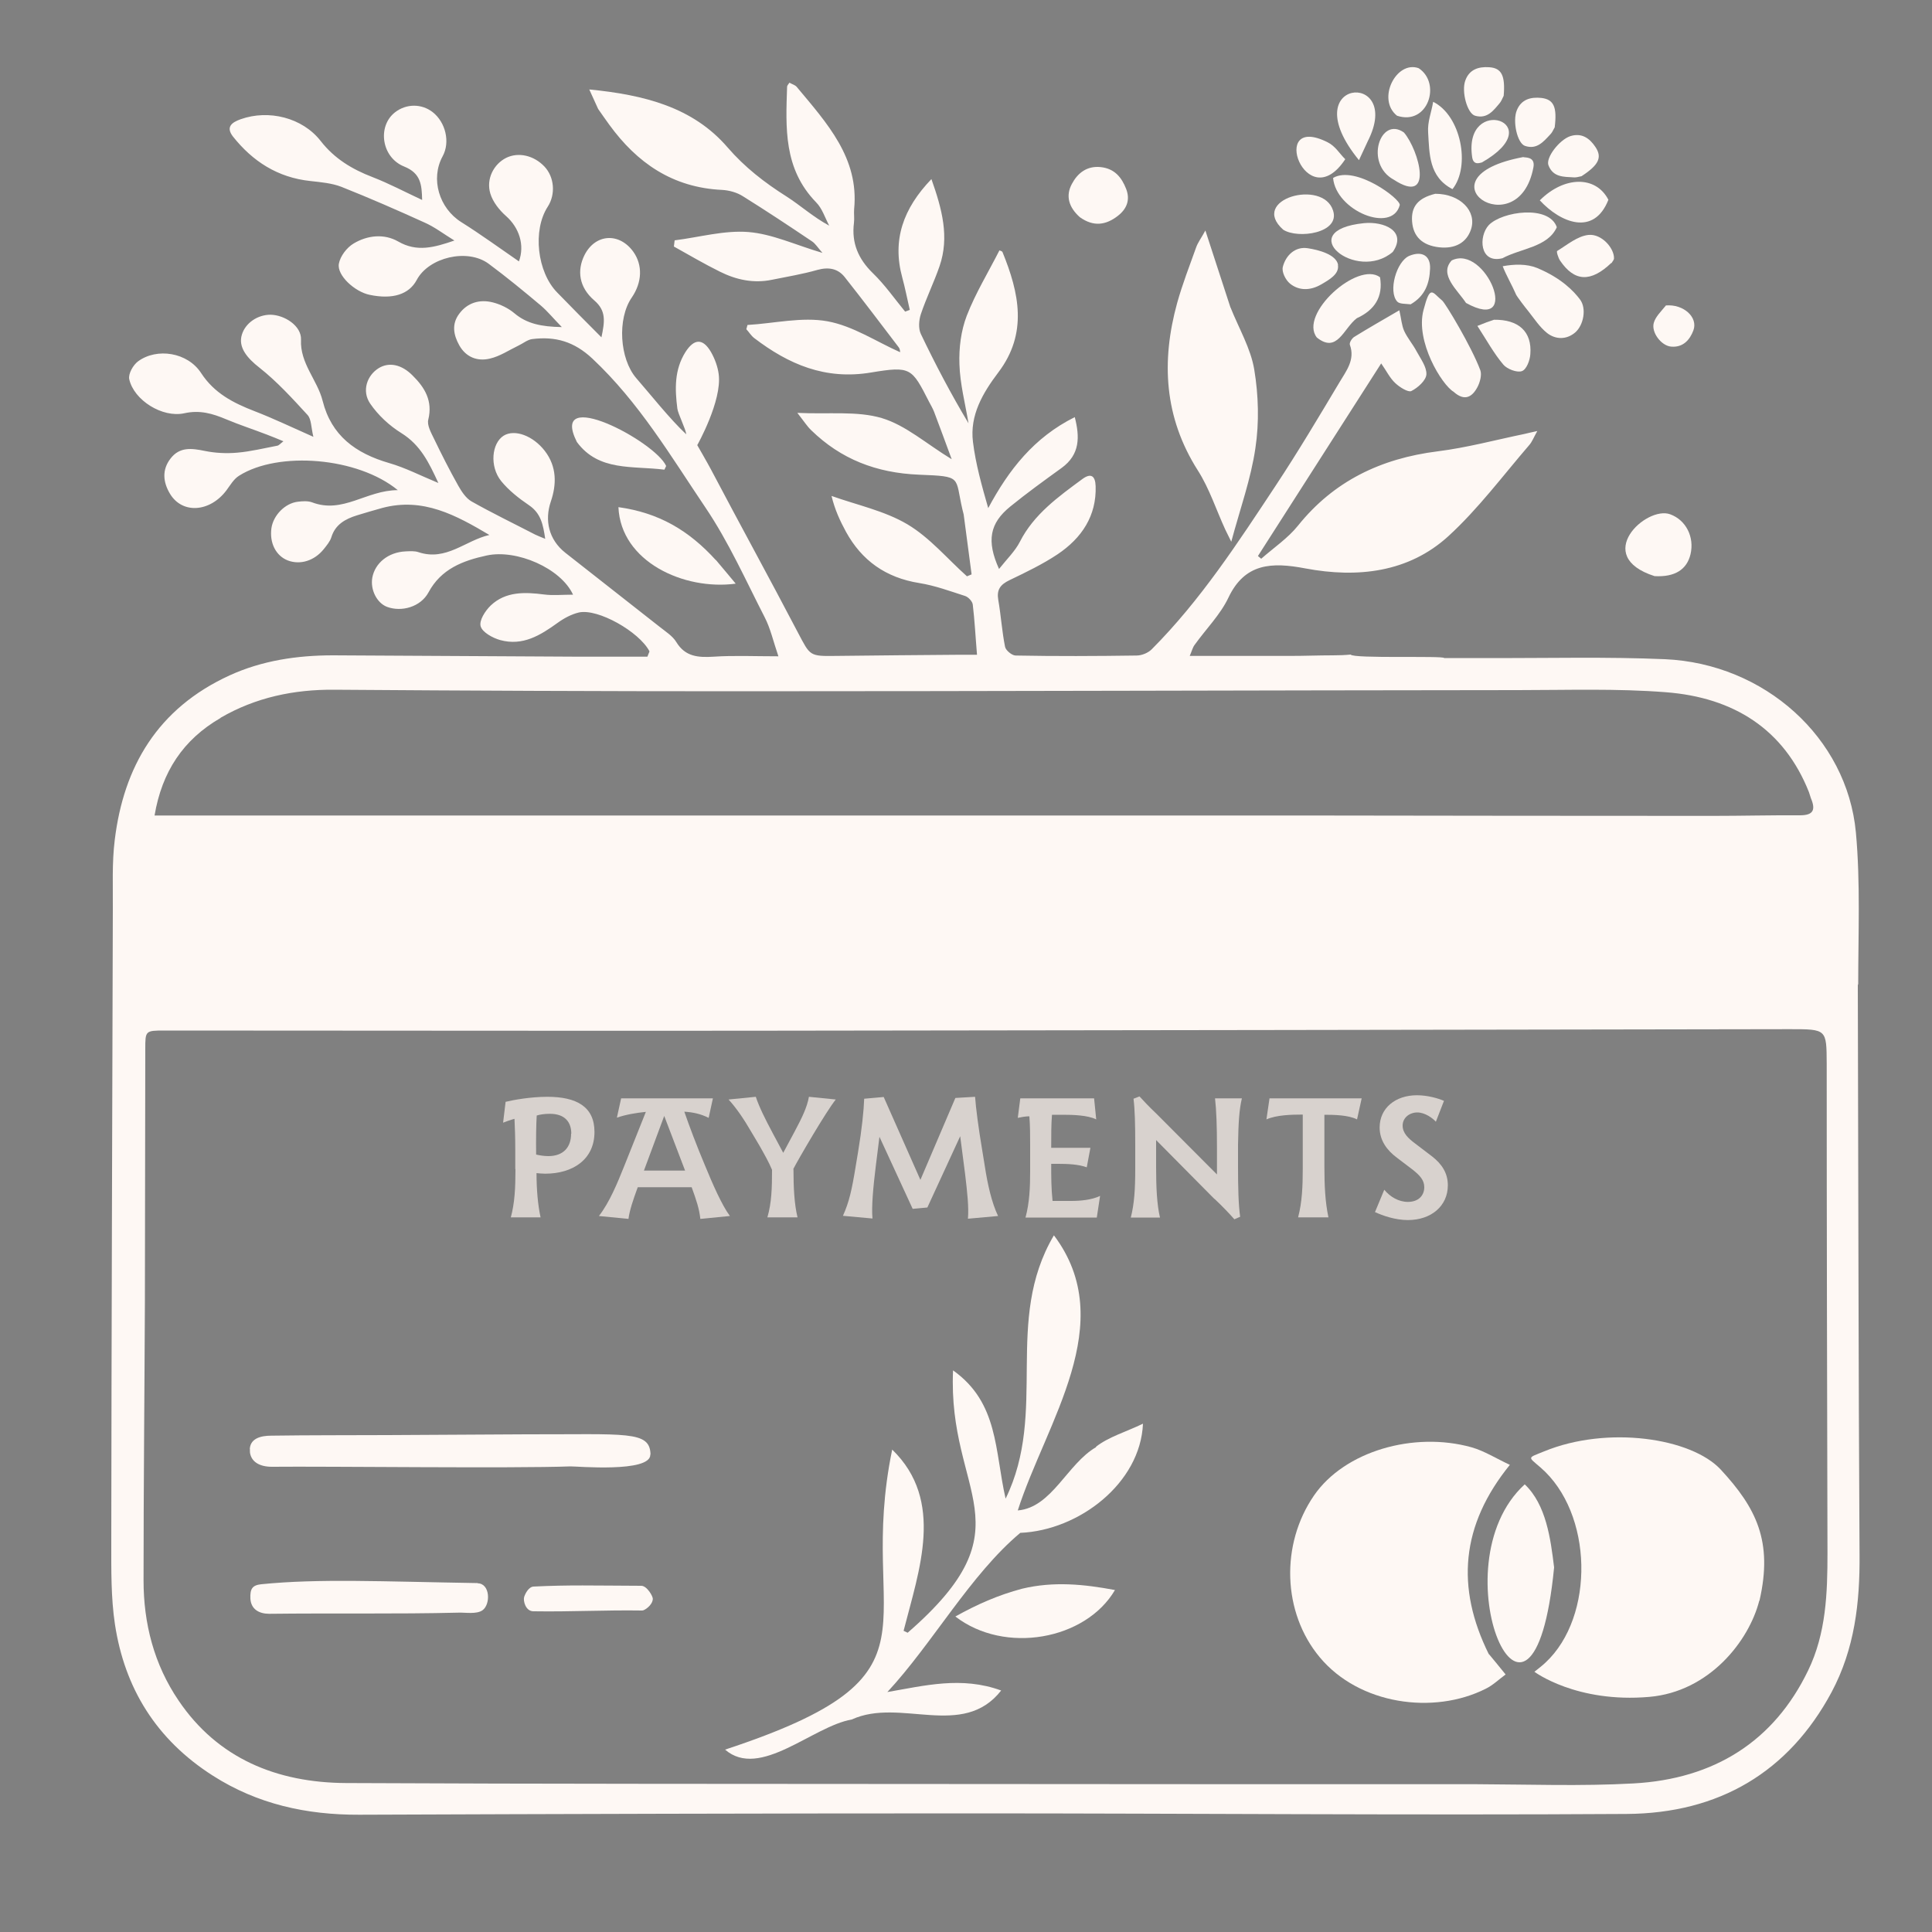 <?xml version="1.0" encoding="UTF-8"?> <svg xmlns="http://www.w3.org/2000/svg" id="Layer_3" viewBox="0 0 100 100"><rect x="0" y="0" width="100" height="100" fill="#808080" stroke="none"/><path d="M96.18,50.99c0-2.64.12-5.29-.12-7.91-.46-4.9-4.73-8.73-9.88-8.96-3.01-.13-6.03-.05-9.04-.06-.79,0-1.57,0-2.39,0,0-.13-4.72.04-4.84-.18-.31.03-.61.04-.93.04-.73,0-1.46.03-2.19.03-1.7,0-3.4,0-5.21,0,.11-.25.15-.44.26-.58.58-.81,1.32-1.55,1.74-2.43.85-1.8,2.25-1.85,3.98-1.52,2.71.51,5.35.21,7.41-1.67,1.55-1.42,2.81-3.12,4.18-4.71.15-.17.23-.39.42-.73-.33.07-.49.11-.66.15-1.5.31-2.98.71-4.49.9-2.96.37-5.39,1.55-7.23,3.84-.52.65-1.26,1.15-1.91,1.72-.06-.05-.11-.09-.17-.14,2.12-3.31,4.24-6.62,6.38-9.97.28.4.45.76.73,1.02.22.21.67.49.83.41.34-.17.76-.55.78-.86.02-.39-.3-.81-.51-1.2-.19-.36-.47-.68-.64-1.05-.13-.29-.15-.63-.25-1.07-.86.5-1.61.93-2.34,1.38-.12.08-.26.3-.22.41.28.77-.19,1.35-.54,1.94-1.07,1.79-2.14,3.59-3.29,5.33-1.96,2.96-3.89,5.94-6.43,8.49-.18.18-.51.32-.78.32-2.09.03-4.17.04-6.26,0-.19,0-.52-.27-.55-.46-.16-.8-.21-1.62-.35-2.42-.09-.52.1-.79.58-1.02.85-.41,1.71-.82,2.49-1.34,1.25-.84,2.02-1.99,1.97-3.53-.02-.53-.24-.69-.68-.37-1.25.92-2.52,1.83-3.24,3.25-.25.49-.67.89-1.08,1.41-.66-1.46-.48-2.37.58-3.23.86-.7,1.76-1.35,2.66-2,.96-.7.94-1.61.68-2.63-2.11,1.05-3.42,2.73-4.48,4.71-.33-1.15-.65-2.28-.79-3.43-.17-1.37.5-2.52,1.31-3.59,1.54-2.03,1.08-4.12.22-6.23-.02-.05-.11-.07-.16-.09-.58,1.14-1.24,2.22-1.69,3.38-.3.78-.41,1.67-.38,2.51.03,1.02.3,2.04.47,3.06-.91-1.52-1.72-3.06-2.47-4.63-.13-.28-.1-.7,0-1.01.28-.84.68-1.65.97-2.49.52-1.51.13-2.96-.42-4.51-1.46,1.52-2.04,3.15-1.51,5.09.15.55.26,1.12.39,1.68-.08.03-.16.06-.24.09-.55-.67-1.05-1.39-1.67-1.99-.76-.74-1.11-1.57-.98-2.6.03-.24-.01-.48.01-.72.26-2.64-1.41-4.45-2.97-6.32-.08-.1-.24-.14-.38-.22-.06.09-.12.15-.12.21-.07,2.12-.19,4.24,1.5,5.98.32.32.46.8.68,1.21-.85-.46-1.49-1.05-2.21-1.51-1.14-.72-2.17-1.52-3.05-2.54-1.8-2.09-4.32-2.72-7.16-3,.19.41.31.68.46,1.01.21.3.39.56.58.82,1.42,1.95,3.25,3.25,5.84,3.37.36.02.76.13,1.06.32,1.22.76,2.41,1.55,3.6,2.35.16.11.27.29.53.59-1.42-.42-2.6-.98-3.83-1.08-1.25-.1-2.54.27-3.82.43l-.04.32c.79.44,1.57.9,2.38,1.3.84.42,1.74.62,2.7.42.79-.16,1.58-.29,2.35-.51.58-.16,1.06-.07,1.41.37.95,1.2,1.87,2.42,2.8,3.64.07.09.07.24.07.25-1.24-.55-2.44-1.36-3.76-1.6-1.32-.24-2.76.11-4.14.19-.02.07-.04.15-.06.22.14.15.25.34.41.46,1.77,1.35,3.67,2.18,6.05,1.78,2.06-.34,2.1-.24,3,1.52.09.17.19.34.26.52.29.77.58,1.55.91,2.45-1.33-.81-2.38-1.76-3.62-2.13-1.28-.38-2.74-.19-4.37-.27.34.43.5.69.72.9,1.53,1.49,3.36,2.21,5.58,2.3,2.26.09,1.85.09,2.24,1.78.02.09.05.19.07.28.14,1.03.27,2.07.41,3.1-.08.03-.16.07-.24.1-1.02-.91-1.92-2-3.08-2.69-1.18-.7-2.61-1-3.93-1.47.17.71.44,1.29.75,1.86.81,1.47,2.04,2.37,3.8,2.65.81.13,1.59.42,2.37.67.17.06.37.28.39.44.1.83.14,1.66.22,2.6-.35,0-.62,0-.88,0-2.14.02-4.27.03-6.41.06-1.39.02-1.34,0-1.97-1.19-1.48-2.83-3.02-5.63-4.51-8.46-.14-.27-.71-1.26-.71-1.26,0,0,1.29-2.29,1.11-3.67-.05-.39-.2-.8-.4-1.15-.42-.72-.87-.7-1.32,0-.58.92-.55,1.92-.42,2.93.03.26.44,1.07.46,1.33-.83-.77-1.9-2.12-2.59-2.91-.86-1-.99-3.07-.23-4.17.54-.79.57-1.68.08-2.37-.73-1.01-1.96-.93-2.52.16-.41.81-.29,1.68.5,2.36.63.54.54,1.1.37,1.91-.83-.83-1.56-1.57-2.29-2.32-1.04-1.06-1.28-3.22-.49-4.44.42-.65.34-1.54-.17-2.08-.55-.58-1.35-.76-1.98-.45-.64.32-1.05,1.09-.82,1.85.13.43.46.85.81,1.16.68.6.98,1.5.67,2.35-.99-.68-1.96-1.39-2.98-2.03-1.15-.72-1.61-2.24-.97-3.41.4-.73.16-1.76-.52-2.29-.57-.44-1.36-.44-1.94.01-.93.72-.71,2.34.47,2.81.87.35.91.95.93,1.73-.9-.42-1.71-.85-2.56-1.18-1.07-.41-1.98-.96-2.69-1.87-.95-1.22-2.7-1.64-4.14-1.13-.48.17-.78.41-.4.9,1.01,1.27,2.3,2.12,4.01,2.3.54.06,1.11.11,1.6.3,1.46.58,2.9,1.21,4.33,1.86.51.23.95.57,1.52.92-1.05.36-1.94.61-2.91.05-.73-.42-1.6-.32-2.3.1-.36.21-.7.66-.77,1.05-.11.6.82,1.45,1.59,1.61,1.19.25,2.04-.02,2.44-.77.62-1.17,2.62-1.65,3.72-.84.93.69,1.83,1.43,2.71,2.17.35.3.64.66,1.08,1.11-1.06-.02-1.81-.17-2.46-.72-.31-.26-.72-.46-1.12-.56-.68-.17-1.31.02-1.73.59-.4.53-.3,1.09,0,1.63.34.61.93.85,1.59.69.52-.12.99-.44,1.47-.67.24-.11.47-.31.72-.34,1.2-.15,2.17.13,3.11,1.01,2.42,2.27,4.06,5.05,5.86,7.72,1.2,1.78,2.08,3.76,3.06,5.67.3.58.44,1.23.71,2.02-1.25,0-2.31-.05-3.35.02-.81.05-1.47,0-1.93-.75-.19-.32-.56-.55-.86-.79-1.63-1.28-3.26-2.56-4.89-3.84-.86-.68-1.08-1.68-.75-2.65.3-.88.32-1.8-.31-2.62-.61-.79-1.56-1.14-2.13-.79-.62.39-.74,1.59-.13,2.35.39.48.91.89,1.44,1.25.62.42.73,1,.84,1.74-.26-.11-.4-.16-.52-.22-1.1-.57-2.22-1.11-3.3-1.72-.29-.17-.51-.51-.68-.81-.45-.8-.86-1.61-1.26-2.44-.15-.31-.37-.7-.29-.99.23-.95-.17-1.64-.81-2.27-.57-.58-1.22-.71-1.75-.39-.61.37-.9,1.18-.45,1.84.41.6.99,1.14,1.62,1.53.99.62,1.42,1.52,1.91,2.58-.94-.39-1.71-.79-2.54-1.03-1.76-.51-3-1.43-3.45-3.22-.27-1.08-1.18-1.94-1.12-3.17.03-.71-.85-1.28-1.58-1.29-.67,0-1.3.43-1.48,1.03-.2.64.25,1.2.92,1.72.91.72,1.7,1.59,2.48,2.44.2.22.18.64.3,1.13-1.15-.51-2.09-.96-3.05-1.33-1.11-.43-2.08-.93-2.76-1.97-.7-1.08-2.29-1.32-3.26-.61-.26.19-.52.65-.46.93.24,1.08,1.71,2.01,2.85,1.76.81-.18,1.47.02,2.16.31.69.29,1.4.52,2.1.79.27.1.53.21.87.35-.17.13-.24.22-.32.23-.69.13-1.37.3-2.07.36-.56.05-1.14.02-1.68-.09-.68-.14-1.3-.22-1.77.39-.46.59-.39,1.23-.03,1.83.64,1.06,2.07.95,2.92-.18.2-.27.38-.59.66-.76,2.03-1.28,6.13-.96,8.21.75-1.63,0-2.84,1.24-4.44.63-.22-.08-.5-.06-.74-.03-.66.08-1.26.7-1.36,1.36-.11.77.23,1.44.85,1.68.64.24,1.37.02,1.86-.59.15-.19.32-.39.39-.61.2-.66.72-.95,1.34-1.14.43-.13.86-.26,1.3-.38,2.11-.56,3.82.38,5.54,1.4-1.24.28-2.23,1.37-3.67.89-.2-.07-.45-.05-.67-.04-.89.04-1.58.6-1.72,1.36-.11.63.24,1.31.76,1.51.75.28,1.74.01,2.15-.75.65-1.21,1.77-1.64,3.02-1.91,1.54-.33,3.83.66,4.46,2.03-.55,0-1.04.05-1.5-.01-1-.13-1.99-.16-2.76.57-.29.28-.61.78-.52,1.08.09.31.62.6,1.01.71,1.17.32,2.08-.25,2.97-.89.33-.24.72-.45,1.11-.54.98-.21,3.1.99,3.64,2,.02.03-.03.09-.1.29-1.14,0-2.34,0-3.54,0-4.25-.02-8.49-.05-12.74-.07-1.85,0-3.67.27-5.35,1.04-3.73,1.71-5.48,4.73-5.94,8.51-.15,1.19-.09,2.4-.1,3.6-.03,10.92-.07,21.84-.08,32.77,0,1.41-.02,2.85.19,4.24.5,3.28,2.12,5.95,5.07,7.83,2.3,1.47,4.84,2.03,7.57,2.02,10.56-.04,21.11-.07,31.67-.07,11.31,0,22.62.1,33.93.03,4.79-.03,8.39-2.17,10.61-6.3,1.2-2.25,1.47-4.64,1.45-7.13-.06-9.84-.06-19.68-.09-29.53ZM11.42,37.15c1.81-1.05,3.79-1.47,5.9-1.45,6.89.05,13.77.08,20.66.08,13.52,0,27.05-.05,40.57-.06,2.56,0,5.14-.09,7.68.11,3.5.27,6.11,1.91,7.4,5.17.05.13.08.28.14.41.21.56.03.79-.61.79-1.51-.01-3.02.03-4.52.03-7.04,0-14.08-.01-21.11-.02H8c.38-2.26,1.48-3.93,3.42-5.05ZM93.59,86.46c-1.77,3.67-4.86,5.62-9.04,5.85-2.71.15-5.43.05-8.14.04-9.1,0-18.19,0-27.29-.01-10.5-.01-20.86,0-31.21-.05-3.6-.02-6.64-1.28-8.66-4.26-1.28-1.88-1.82-4-1.82-6.23,0-4.82.05-9.65.07-14.47.01-4.34.01-8.69.02-13.03,0-.95,0-.96,1-.96,10.08,0,20.15.02,30.23.01,17.97-.02,35.94-.05,53.9-.08,1.9,0,1.89,0,1.9,1.78,0,8.45.02,16.9.04,25.34,0,2.07-.07,4.15-1,6.07Z" fill="#fef8f4"></path><path d="M63.69,15.91c.44,1.1,1.05,2.13,1.23,3.22.22,1.33.26,2.73.06,4.06-.23,1.59-.79,3.14-1.25,4.85-.15-.3-.23-.47-.31-.63-.47-1.02-.82-2.12-1.42-3.06-1.75-2.75-1.9-5.66-1.07-8.67.27-.97.64-1.92.98-2.87.09-.26.27-.49.48-.88.46,1.42.87,2.68,1.3,3.99Z" fill="#fef8f4"></path><path d="M37.05,28.98c.35.42.67.79,1.03,1.23-2.68.36-5.95-1.14-6.07-3.96,2.09.29,3.64,1.2,5.04,2.74Z" fill="#fef8f4"></path><path d="M78.46,15.22c-.18-.42-.52-1.01-.68-1.44.59-.11,1.24-.13,1.78.09,1.25.52,1.9,1.2,2.22,1.63.35.46.19,1.33-.25,1.71-.45.38-1.01.37-1.45.03-.39-.31-.67-.75-.98-1.14-.15-.18-.57-.73-.64-.87Z" fill="#fef8f4"></path><path d="M75.24,20.28c-.61-.36-1.99-2.61-1.56-4.23.35-1.34.44-.93.97-.49.16.13,1.51,2.37,1.97,3.6.09.24-.02.64-.15.88-.26.49-.65.76-1.23.24Z" fill="#fef8f4"></path><path d="M85.64,29.82c-3.25-1.04-.43-3.66.81-3.2.82.3,1.26,1.18,1.05,2.07-.19.79-.81,1.19-1.86,1.13Z" fill="#fef8f4"></path><path d="M78.84,8.13c-5.61,1.05-.25,4.67.53.53.11-.59-.48-.49-.53-.53Z" fill="#fef8f4"></path><path d="M76.7,8.41c3.63-2.08-.99-3.56-.5-.27.07.47.46.26.5.27Z" fill="#fef8f4"></path><path d="M29.86,22.88c-1.48-2.95,4.05-.04,4.62,1.24-.03.06-.06.13-.09.19-1.66-.21-3.4.1-4.53-1.43Z" fill="#fef8f4"></path><path d="M68.16,17.47c-.95-1.21,2.12-3.98,3.27-3.12.17,1.01-.28,1.7-1.2,2.12-.69.52-1.01,1.85-2.07,1Z" fill="#fef8f4"></path><path d="M74.29,10.03c1.29,0,2.16.9,1.85,1.84-.23.69-.82,1.02-1.65.93-.87-.1-1.34-.55-1.4-1.33-.06-.77.3-1.22,1.2-1.44Z" fill="#fef8f4"></path><path d="M55.89,11.24c-.58-.52-.74-1.11-.41-1.72.29-.55.77-.95,1.5-.87.72.08,1.08.54,1.31,1.13.22.57.03,1.04-.44,1.4-.61.47-1.25.57-1.96.06Z" fill="#fef8f4"></path><path d="M77.75,13.37c-1.17.28-1.23-1.14-.69-1.72.69-.71,3.12-1.06,3.52.11-.47,1.04-1.86,1.09-2.82,1.61Z" fill="#fef8f4"></path><path d="M73.92,6.86c-.04-.56.17-1.04.26-1.59,1.44.71,1.95,3.33,1,4.52-1.23-.64-1.19-1.83-1.26-2.93Z" fill="#fef8f4"></path><path d="M70.6,11.55c1.02-.1,2.24.4,1.49,1.49-1.89,1.61-5.21-1.11-1.49-1.49Z" fill="#fef8f4"></path><path d="M83.25,10.34c-.75,1.91-2.49,1.18-3.55.03,1.26-1.26,2.9-1.29,3.55-.03Z" fill="#fef8f4"></path><path d="M72.45,10.62c-.4,1.48-3.3.29-3.45-1.41,1.16-.68,3.53,1.11,3.45,1.41Z" fill="#fef8f4"></path><path d="M66.42,11.89c-1.78-1.58,2.06-2.65,2.58-.99.38,1.17-1.82,1.48-2.58.99Z" fill="#fef8f4"></path><path d="M72.14,9.3c-1.53-.83-.7-3.32.53-2.44.78.92,1.57,3.81-.53,2.44Z" fill="#fef8f4"></path><path d="M77.32,16.55c1.29-.02,1.98.62,1.89,1.78-.02.32-.2.8-.44.88-.25.09-.77-.11-.96-.34-.49-.58-.86-1.26-1.34-2,.37-.15.58-.23.86-.32Z" fill="#fef8f4"></path><path d="M75.88,15.68c-.43-.66-1.42-1.47-.74-2.2,1.76-.87,3.67,3.82.74,2.2Z" fill="#fef8f4"></path><path d="M83.4,13.61c-1.07,1.02-1.91.97-2.65-.12-.1-.15-.2-.48-.15-.5.52-.32,1.05-.77,1.62-.83.68-.07,1.34.69,1.32,1.22,0,.06-.06.13-.13.24Z" fill="#fef8f4"></path><path d="M70.8,7.3c-.13.28-.24.52-.46.99-3.48-4.25,2.34-4.7.46-.99Z" fill="#fef8f4"></path><path d="M72.31,5.99c-1.07-.85-.04-2.88,1.12-2.46,1.19.78.48,2.99-1.12,2.46Z" fill="#fef8f4"></path><path d="M69.25,13.71c.08.47-.43.76-.88,1.02-.54.31-1.13.33-1.6-.05-.23-.19-.44-.61-.37-.87.15-.59.64-1.07,1.3-.96.52.08,1.46.31,1.56.86Z" fill="#fef8f4"></path><path d="M80.46,6.61c-.08.16-.14.27-.22.35-.35.37-.69.8-1.31.59-.4-.14-.65-1.28-.42-1.84.23-.57.72-.7,1.28-.64.64.08.81.48.68,1.53Z" fill="#fef8f4"></path><path d="M77.83,4.96c-.08.16-.12.27-.2.37-.33.39-.65.84-1.28.66-.41-.12-.71-1.25-.51-1.81.2-.58.68-.74,1.24-.7.64.04.84.43.75,1.49Z" fill="#fef8f4"></path><path d="M81.86,9.12c-.17.04-.29.07-.41.06-.51-.03-1.06,0-1.3-.62-.16-.39.56-1.32,1.12-1.51.58-.19,1,.09,1.31.56.36.54.17.93-.72,1.51Z" fill="#fef8f4"></path><path d="M68.71,7.36c.41.2.62.59.92.88-2.03,3.07-4.02-2.43-.92-.88Z" fill="#fef8f4"></path><path d="M73,15.75c-.26-.03-.56-.01-.68-.14-.48-.53-.04-2.09.63-2.37.66-.27,1.1,0,1.07.67-.03.75-.25,1.41-1.02,1.85Z" fill="#fef8f4"></path><path d="M86.22,15.81c.92-.08,1.68.61,1.43,1.29-.18.48-.53.9-1.16.84-.51-.05-1.03-.74-.89-1.23.09-.32.37-.58.62-.89Z" fill="#fef8f4"></path><path d="M56.74,74.9c-1.5.86-2.29,3.13-4.06,3.28,1.46-4.56,5.29-9.7,1.87-14.24-2.62,4.44-.29,9.11-2.5,13.63-.57-2.49-.36-4.96-2.72-6.64-.29,6.46,4.04,8.03-2.35,13.58-.07-.03-.14-.07-.21-.1.8-3.14,2.14-6.73-.59-9.38-1.91,9.22,3.27,11.6-8.65,15.53,1.8,1.56,4.53-1.21,6.56-1.56,2.51-1.15,5.74,1.04,7.73-1.5-2.05-.75-3.97-.25-5.89.08,2.34-2.52,4.3-6.08,6.88-8.24,3.05-.13,6.22-2.58,6.35-5.65-.89.43-1.78.68-2.44,1.2Z" fill="#fef8f4"></path><path d="M77.07,85.62c.28.34.53.64.86,1.05-.34.25-.66.56-1.03.74-2.7,1.36-6.55.82-8.59-1.63-1.93-2.31-2.04-5.84-.3-8.37,1.58-2.3,5.17-3.33,8.15-2.5.67.19,1.28.58,1.99.91-2.54,3.13-2.8,6.35-1.09,9.8Z" fill="#fef8f4"></path><path d="M91.06,82.85c-.53,2.08-2.58,4.71-5.69,4.98-3.78.33-5.95-1.3-5.95-1.3,0,0,.43-.33.58-.48,2.55-2.38,2.47-7.74-.27-10.1-.66-.57-.68-.47.2-.83,3.27-1.34,7.61-.7,9.14.95,1.82,1.97,2.71,3.7,2,6.78Z" fill="#fef8f4"></path><path d="M80.44,81.13c-1.11,11.41-6.15-.07-1.52-4.3,1.11,1.05,1.34,2.82,1.52,4.3Z" fill="#fef8f4"></path><path d="M24.72,81.95c.66.01.68,1.1.25,1.4-.31.21-.86.11-1.22.12-3.29.08-6.52.02-9.81.06-.54,0-.95-.24-.98-.79-.02-.49.09-.69.56-.74,2.98-.3,6.25-.14,11.2-.06Z" fill="#fef8f4"></path><path d="M23.51,75.39c-.26.26-.64.31-.94.31-2.83.06-5.67.09-8.5.12-.61,0-1.1-.24-1.14-.81"></path><path d="M33.66,75.29c.02.95-3.84.6-4.14.61-2.91.11-12.62-.01-15.45.02-.61,0-1.1-.24-1.14-.81-.04-.66.57-.8,1.11-.8,2.01-.03,4.01-.02,6.02-.03.88,0,6.31-.04,7.18-.04,5.19.01,6.4-.2,6.43,1.04Z" fill="#fef8f4"></path><path d="M52.91,82.23c1.63-.39,3.21-.23,4.8.07-1.52,2.59-5.71,3.34-8.26,1.37,1.11-.62,2.21-1.11,3.46-1.44Z" fill="#fef8f4"></path><path d="M27.61,83.4c-.41,0-.54-.55-.48-.74.06-.19.24-.53.49-.54,1.81-.09,3.08-.05,5.57-.04.3,0,.61.55.6.68-.02.34-.45.61-.55.6-1.94-.03-3.66.07-5.62.04Z" fill="#fef8f4"></path><g opacity=".7"><path d="M26.67,60.51v-1.03c0-.63-.02-1.13-.04-1.57-.22.06-.44.14-.59.2l.13-1.08c.41-.1,1.3-.26,2.16-.26,1.51,0,2.44.51,2.44,1.82,0,1.43-1.13,2.16-2.55,2.16-.17,0-.34-.02-.45-.03,0,.85.07,1.65.21,2.29h-1.54c.2-.74.24-1.51.24-2.5ZM29.57,58.68c0-.59-.32-1.03-1.11-1.03-.29,0-.53.04-.68.09-.03.5-.04,1.24-.03,2.02.13.03.38.08.63.08.77,0,1.18-.45,1.18-1.16Z" fill="#fef5ef"></path><path d="M35.79,61.45h-2.78c-.24.65-.43,1.22-.48,1.64l-1.53-.15c.55-.71.95-1.69,1.3-2.56l1.13-2.83c-.5.05-1.04.14-1.5.3l.22-1h4.75l-.22,1.01c-.42-.21-.81-.29-1.26-.32.24.7.65,1.79,1.06,2.76.41,1,.89,2.09,1.3,2.64l-1.53.15c-.06-.54-.21-.98-.45-1.64ZM33.33,60.59h2.13l-1.08-2.83-1.05,2.83Z" fill="#fef5ef"></path><path d="M41.07,60.52c0,.91.04,1.8.21,2.49h-1.56c.22-.76.24-1.52.24-2.46-.17-.41-.39-.79-.66-1.27l-.44-.74c-.34-.59-.76-1.21-1.15-1.63l1.41-.14c.18.54.48,1.14.88,1.89l.54,1.01.6-1.12c.36-.68.63-1.22.73-1.78l1.39.14c-.49.6-1.95,3.11-2.2,3.6Z" fill="#fef5ef"></path><path d="M50.1,63.08c.05-.59-.03-1.34-.15-2.34l-.25-1.93-1.7,3.69-.76.07-1.72-3.73-.19,1.52c-.13,1.06-.23,2.11-.17,2.71l-1.53-.14c.32-.71.46-1.33.66-2.56l.12-.72c.2-1.2.3-2.18.32-2.78l1.01-.09,1.9,4.29,1.81-4.24,1.02-.06c.04.57.17,1.59.38,2.83l.13.8c.14.91.35,1.85.68,2.54l-1.55.14Z" fill="#fef5ef"></path><path d="M53.32,60.61v-1.32c0-.5,0-1.01-.04-1.51-.2,0-.41.04-.6.08l.13-1.01h3.82l.11,1.09c-.44-.22-1.21-.24-1.72-.24h-.57c-.04.51-.04,1.02-.04,1.71h2.03l-.19,1.01c-.43-.16-1-.18-1.47-.18h-.37c0,.64,0,1.28.07,1.92h.97c.47,0,1.05-.05,1.49-.26l-.17,1.12h-3.69c.21-.78.24-1.58.24-2.39Z" fill="#fef5ef"></path><path d="M62.86,62.06l-3.02-3.05v1.39c0,1.06.04,1.93.2,2.62h-1.51c.18-.71.23-1.45.23-2.54v-1.19c0-1.11-.02-1.87-.09-2.42l.31-.12c.17.19.52.56.86.88l3.15,3.16v-1.39c0-1.11-.03-1.93-.1-2.55h1.39c-.14.59-.18,1.26-.2,2.39v1.13c0,1.07.02,1.98.11,2.61l-.3.13c-.2-.23-.6-.66-1.03-1.06Z" fill="#fef5ef"></path><path d="M67.43,60.51v-2.82c-.59,0-1.36.02-1.88.25l.16-1.09h4.77l-.24,1.09c-.45-.23-1.21-.24-1.69-.24v2.65c0,1.02.04,1.86.21,2.66h-1.57c.21-.8.24-1.64.24-2.5Z" fill="#fef5ef"></path><path d="M71.16,62.76l.49-1.18c.3.37.75.63,1.22.63.56,0,.85-.34.85-.76,0-.37-.23-.61-.59-.9l-.83-.63c-.51-.38-.89-.89-.89-1.56,0-1.01.82-1.67,1.93-1.67.56,0,1.1.16,1.4.29l-.42,1.08c-.16-.18-.56-.48-.96-.48s-.76.27-.76.68c0,.39.29.66.65.93l.88.67c.5.39.81.86.81,1.49,0,1.07-.86,1.8-2.07,1.8-.65,0-1.31-.23-1.69-.41Z" fill="#fef5ef"></path></g></svg> 